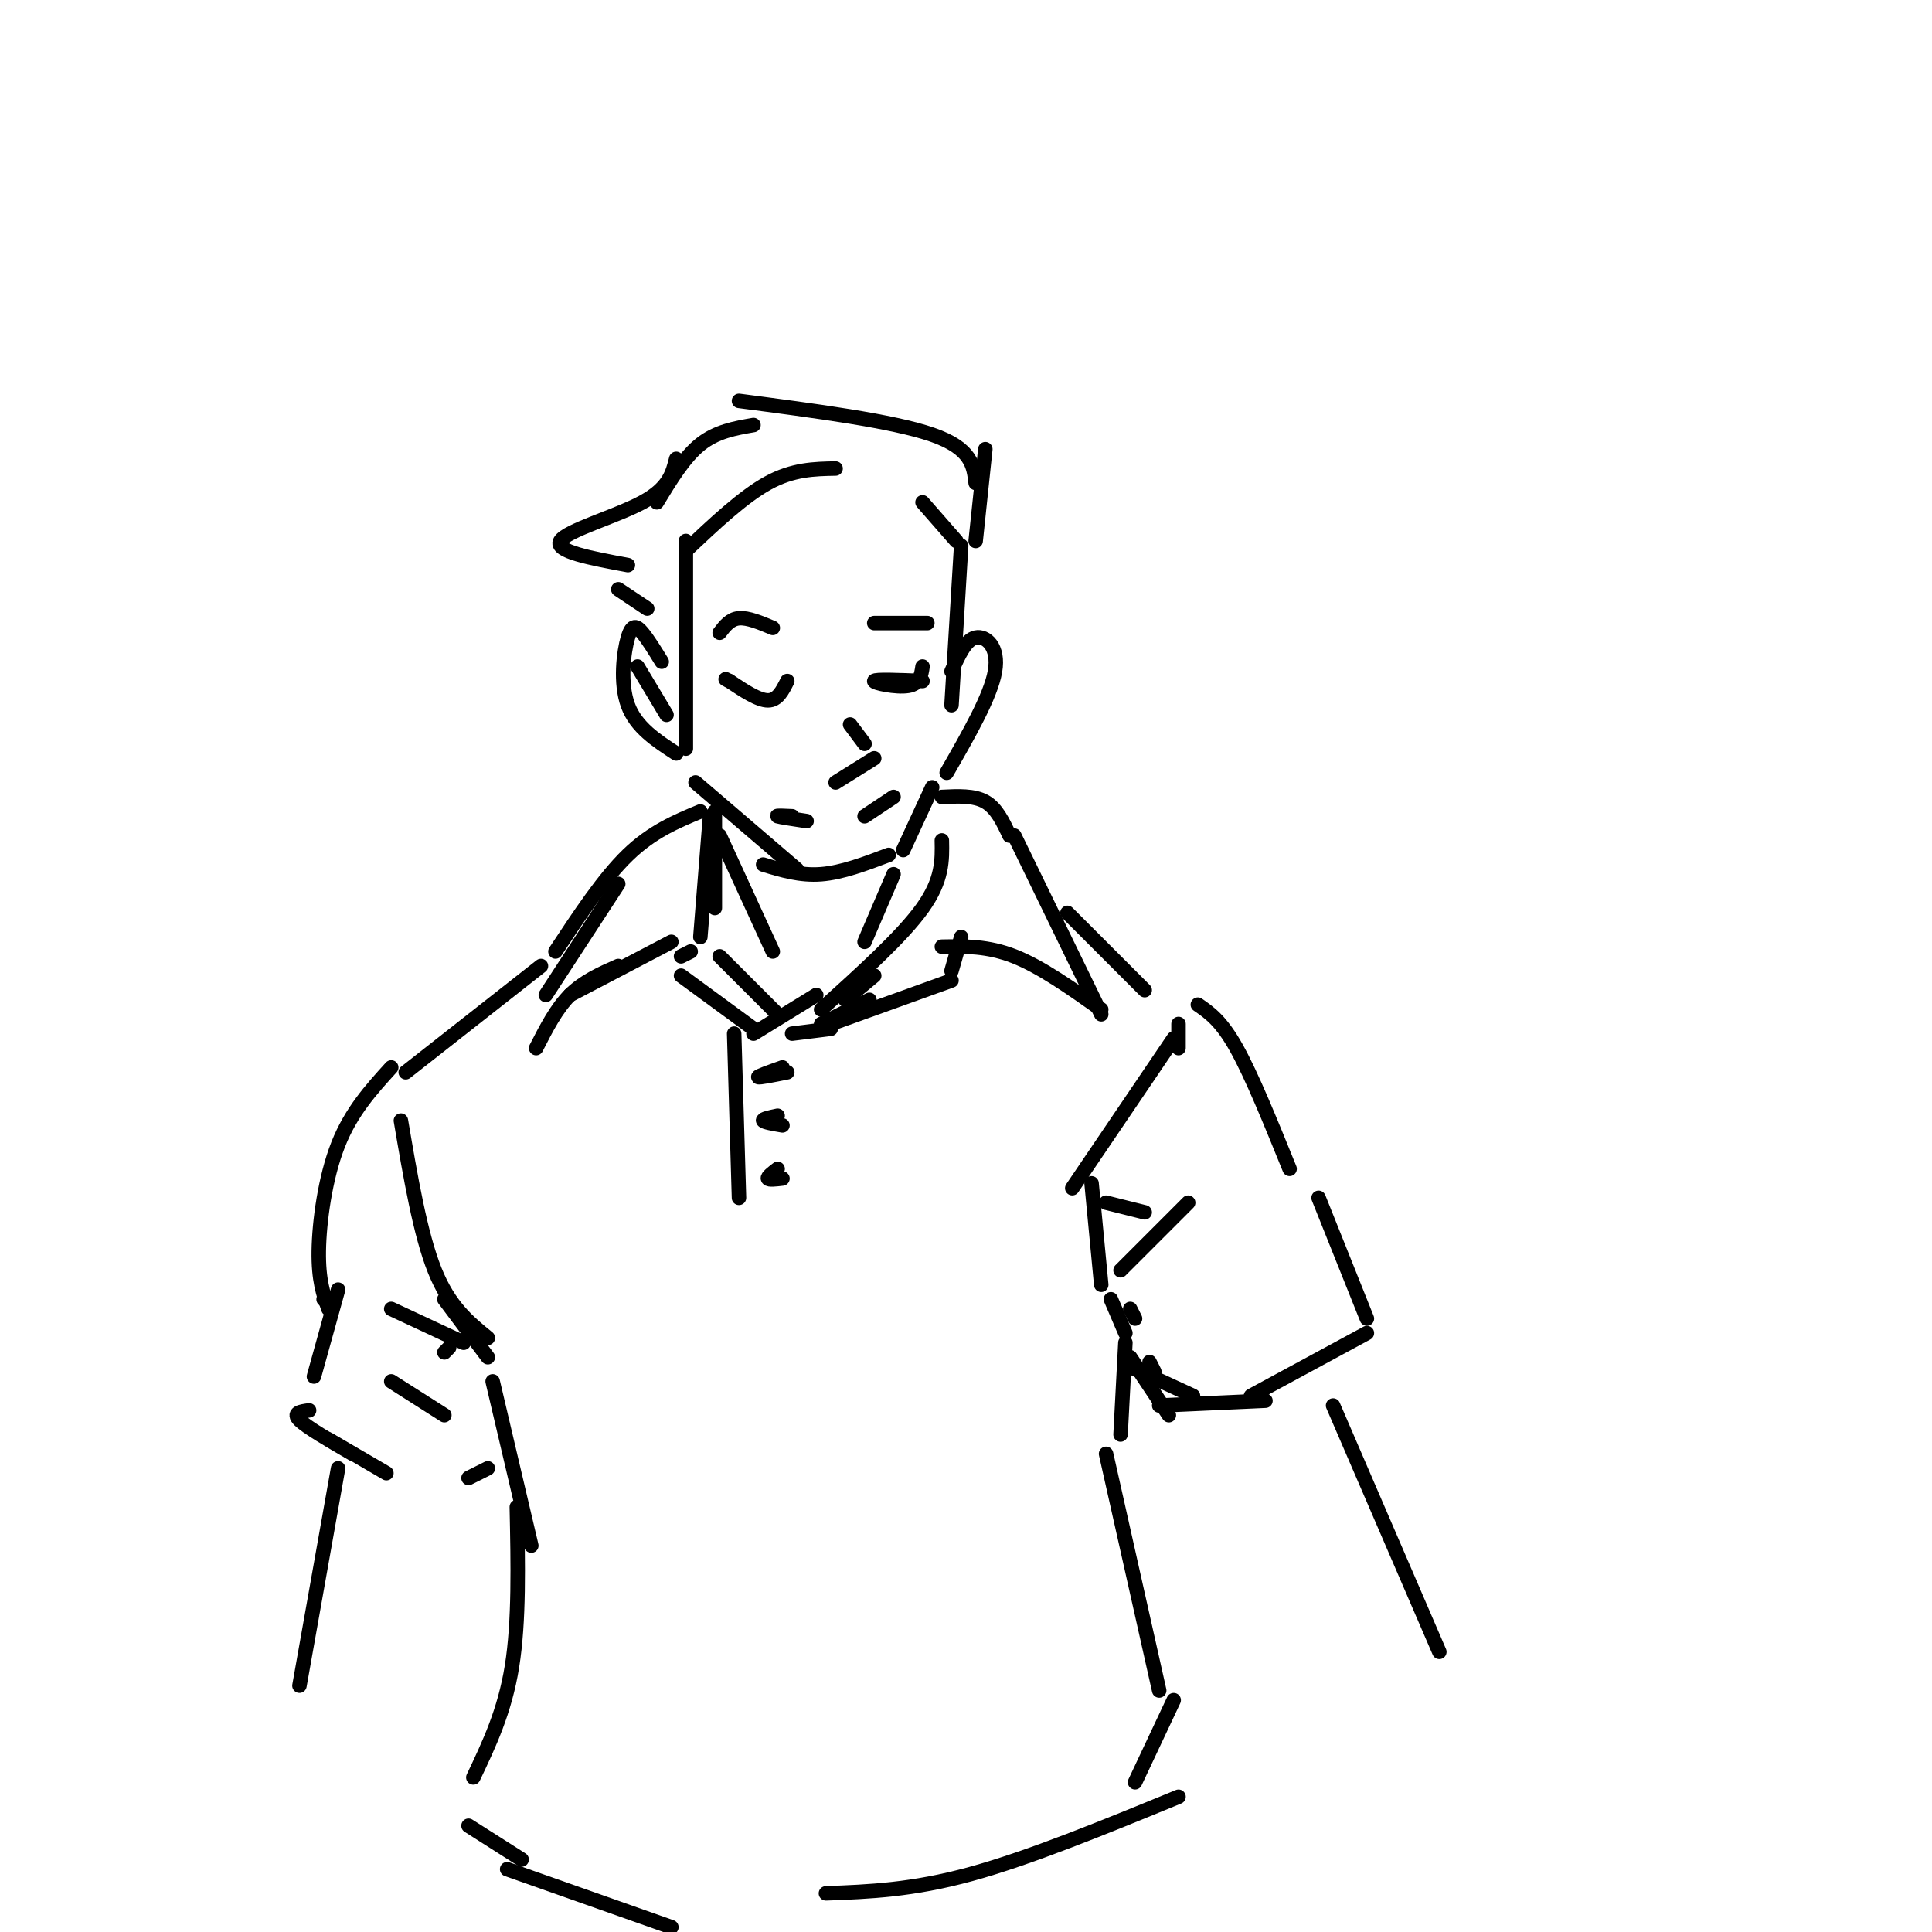 <svg viewBox='0 0 400 400' version='1.1' xmlns='http://www.w3.org/2000/svg' xmlns:xlink='http://www.w3.org/1999/xlink'><g fill='none' stroke='#000000' stroke-width='3' stroke-linecap='round' stroke-linejoin='round'><path d='M156,213c0.000,0.000 -15.000,-11.000 -15,-11'/><path d='M141,198c0.000,0.000 2.000,-1.000 2,-1'/><path d='M139,195c0.000,0.000 -21.000,11.000 -21,11'/><path d='M128,200c-3.583,1.583 -7.167,3.167 -10,6c-2.833,2.833 -4.917,6.917 -7,11'/><path d='M113,206c0.000,0.000 15.000,-23.000 15,-23'/><path d='M115,197c5.000,-7.583 10.000,-15.167 15,-20c5.000,-4.833 10.000,-6.917 15,-9'/><path d='M147,169c0.000,0.000 -2.000,25.000 -2,25'/><path d='M149,198c0.000,0.000 12.000,12.000 12,12'/><path d='M170,212c0.000,0.000 10.000,-5.000 10,-5'/><path d='M172,212c0.000,0.000 25.000,-9.000 25,-9'/><path d='M197,201c0.000,0.000 2.000,-7.000 2,-7'/><path d='M195,196c4.750,-0.083 9.500,-0.167 15,2c5.500,2.167 11.750,6.583 18,11'/><path d='M228,210c0.000,0.000 -18.000,-37.000 -18,-37'/><path d='M209,173c-1.333,-2.833 -2.667,-5.667 -5,-7c-2.333,-1.333 -5.667,-1.167 -9,-1'/><path d='M195,174c0.083,4.083 0.167,8.167 -4,14c-4.167,5.833 -12.583,13.417 -21,21'/><path d='M181,202c0.000,0.000 -6.000,5.000 -6,5'/><path d='M112,200c0.000,0.000 -28.000,22.000 -28,22'/><path d='M83,232c2.000,11.750 4.000,23.500 7,31c3.000,7.500 7.000,10.750 11,14'/><path d='M92,269c0.000,0.000 9.000,12.000 9,12'/><path d='M102,286c0.000,0.000 8.000,34.000 8,34'/><path d='M107,312c0.250,11.833 0.500,23.667 -1,33c-1.500,9.333 -4.750,16.167 -8,23'/><path d='M97,378c0.000,0.000 11.000,7.000 11,7'/><path d='M105,387c0.000,0.000 34.000,12.000 34,12'/><path d='M171,392c8.917,-0.333 17.833,-0.667 30,-4c12.167,-3.333 27.583,-9.667 43,-16'/><path d='M235,369c0.000,0.000 8.000,-17.000 8,-17'/><path d='M240,350c0.000,0.000 -11.000,-49.000 -11,-49'/><path d='M221,189c0.000,0.000 16.000,16.000 16,16'/><path d='M244,212c0.000,0.000 0.000,5.000 0,5'/><path d='M243,215c0.000,0.000 -21.000,31.000 -21,31'/><path d='M226,245c0.000,0.000 2.000,21.000 2,21'/><path d='M230,269c0.000,0.000 3.000,7.000 3,7'/><path d='M233,278c0.000,0.000 -1.000,19.000 -1,19'/><path d='M81,221c-4.156,4.578 -8.311,9.156 -11,16c-2.689,6.844 -3.911,15.956 -4,22c-0.089,6.044 0.956,9.022 2,12'/><path d='M67,269c0.000,0.000 0.100,0.100 0.1,0.1'/><path d='M81,271c0.000,0.000 15.000,7.000 15,7'/><path d='M93,279c0.000,0.000 -1.000,1.000 -1,1'/><path d='M81,286c0.000,0.000 11.000,7.000 11,7'/><path d='M70,267c0.000,0.000 -5.000,18.000 -5,18'/><path d='M64,292c-1.750,0.250 -3.500,0.500 -2,2c1.500,1.500 6.250,4.250 11,7'/><path d='M68,298c0.000,0.000 12.000,7.000 12,7'/><path d='M97,306c0.000,0.000 4.000,-2.000 4,-2'/><path d='M248,208c2.417,1.667 4.833,3.333 8,9c3.167,5.667 7.083,15.333 11,25'/><path d='M229,249c0.000,0.000 8.000,2.000 8,2'/><path d='M246,249c0.000,0.000 -14.000,14.000 -14,14'/><path d='M234,271c0.000,0.000 1.000,2.000 1,2'/><path d='M238,282c0.000,0.000 1.000,2.000 1,2'/><path d='M234,283c0.000,0.000 13.000,6.000 13,6'/><path d='M234,281c0.000,0.000 8.000,12.000 8,12'/><path d='M240,291c0.000,0.000 22.000,-1.000 22,-1'/><path d='M259,289c0.000,0.000 24.000,-13.000 24,-13'/><path d='M283,273c0.000,0.000 -10.000,-25.000 -10,-25'/><path d='M169,206c0.000,0.000 -13.000,8.000 -13,8'/><path d='M172,213c0.000,0.000 -8.000,1.000 -8,1'/><path d='M152,214c0.000,0.000 1.000,34.000 1,34'/><path d='M162,221c-2.583,0.917 -5.167,1.833 -5,2c0.167,0.167 3.083,-0.417 6,-1'/><path d='M161,231c-1.583,0.333 -3.167,0.667 -3,1c0.167,0.333 2.083,0.667 4,1'/><path d='M161,242c-1.083,0.833 -2.167,1.667 -2,2c0.167,0.333 1.583,0.167 3,0'/><path d='M142,112c0.000,0.000 0.000,43.000 0,43'/><path d='M144,162c0.000,0.000 21.000,18.000 21,18'/><path d='M158,179c3.833,1.167 7.667,2.333 12,2c4.333,-0.333 9.167,-2.167 14,-4'/><path d='M187,176c0.000,0.000 6.000,-13.000 6,-13'/><path d='M148,168c0.000,0.000 0.000,20.000 0,20'/><path d='M149,173c0.000,0.000 11.000,24.000 11,24'/><path d='M185,181c0.000,0.000 -6.000,14.000 -6,14'/><path d='M199,113c0.000,0.000 -2.000,33.000 -2,33'/><path d='M142,114c5.917,-5.583 11.833,-11.167 17,-14c5.167,-2.833 9.583,-2.917 14,-3'/><path d='M191,104c0.000,0.000 7.000,8.000 7,8'/><path d='M202,112c0.000,0.000 2.000,-19.000 2,-19'/><path d='M202,100c-0.417,-3.583 -0.833,-7.167 -9,-10c-8.167,-2.833 -24.083,-4.917 -40,-7'/><path d='M156,88c-3.833,0.667 -7.667,1.333 -11,4c-3.333,2.667 -6.167,7.333 -9,12'/><path d='M140,95c-0.756,3.022 -1.511,6.044 -7,9c-5.489,2.956 -15.711,5.844 -17,8c-1.289,2.156 6.356,3.578 14,5'/><path d='M128,122c0.000,0.000 6.000,4.000 6,4'/><path d='M132,138c0.000,0.000 6.000,10.000 6,10'/><path d='M137,137c-1.411,-2.292 -2.821,-4.583 -4,-6c-1.179,-1.417 -2.125,-1.958 -3,1c-0.875,2.958 -1.679,9.417 0,14c1.679,4.583 5.839,7.292 10,10'/><path d='M197,139c1.444,-3.267 2.889,-6.533 5,-7c2.111,-0.467 4.889,1.867 4,7c-0.889,5.133 -5.444,13.067 -10,21'/><path d='M191,138c-0.267,1.800 -0.533,3.600 -3,4c-2.467,0.400 -7.133,-0.600 -7,-1c0.133,-0.400 5.067,-0.200 10,0'/><path d='M163,141c-1.000,2.000 -2.000,4.000 -4,4c-2.000,0.000 -5.000,-2.000 -8,-4'/><path d='M151,141c-1.333,-0.667 -0.667,-0.333 0,0'/><path d='M176,150c0.000,0.000 3.000,4.000 3,4'/><path d='M181,157c0.000,0.000 -8.000,5.000 -8,5'/><path d='M167,170c-2.750,-0.417 -5.500,-0.833 -6,-1c-0.500,-0.167 1.250,-0.083 3,0'/><path d='M185,165c0.000,0.000 -6.000,4.000 -6,4'/><path d='M70,304c0.000,0.000 -8.000,45.000 -8,45'/><path d='M276,291c0.000,0.000 22.000,51.000 22,51'/><path d='M160,130c-2.583,-1.083 -5.167,-2.167 -7,-2c-1.833,0.167 -2.917,1.583 -4,3'/><path d='M181,129c0.000,0.000 11.000,0.000 11,0'/></g>
</svg>